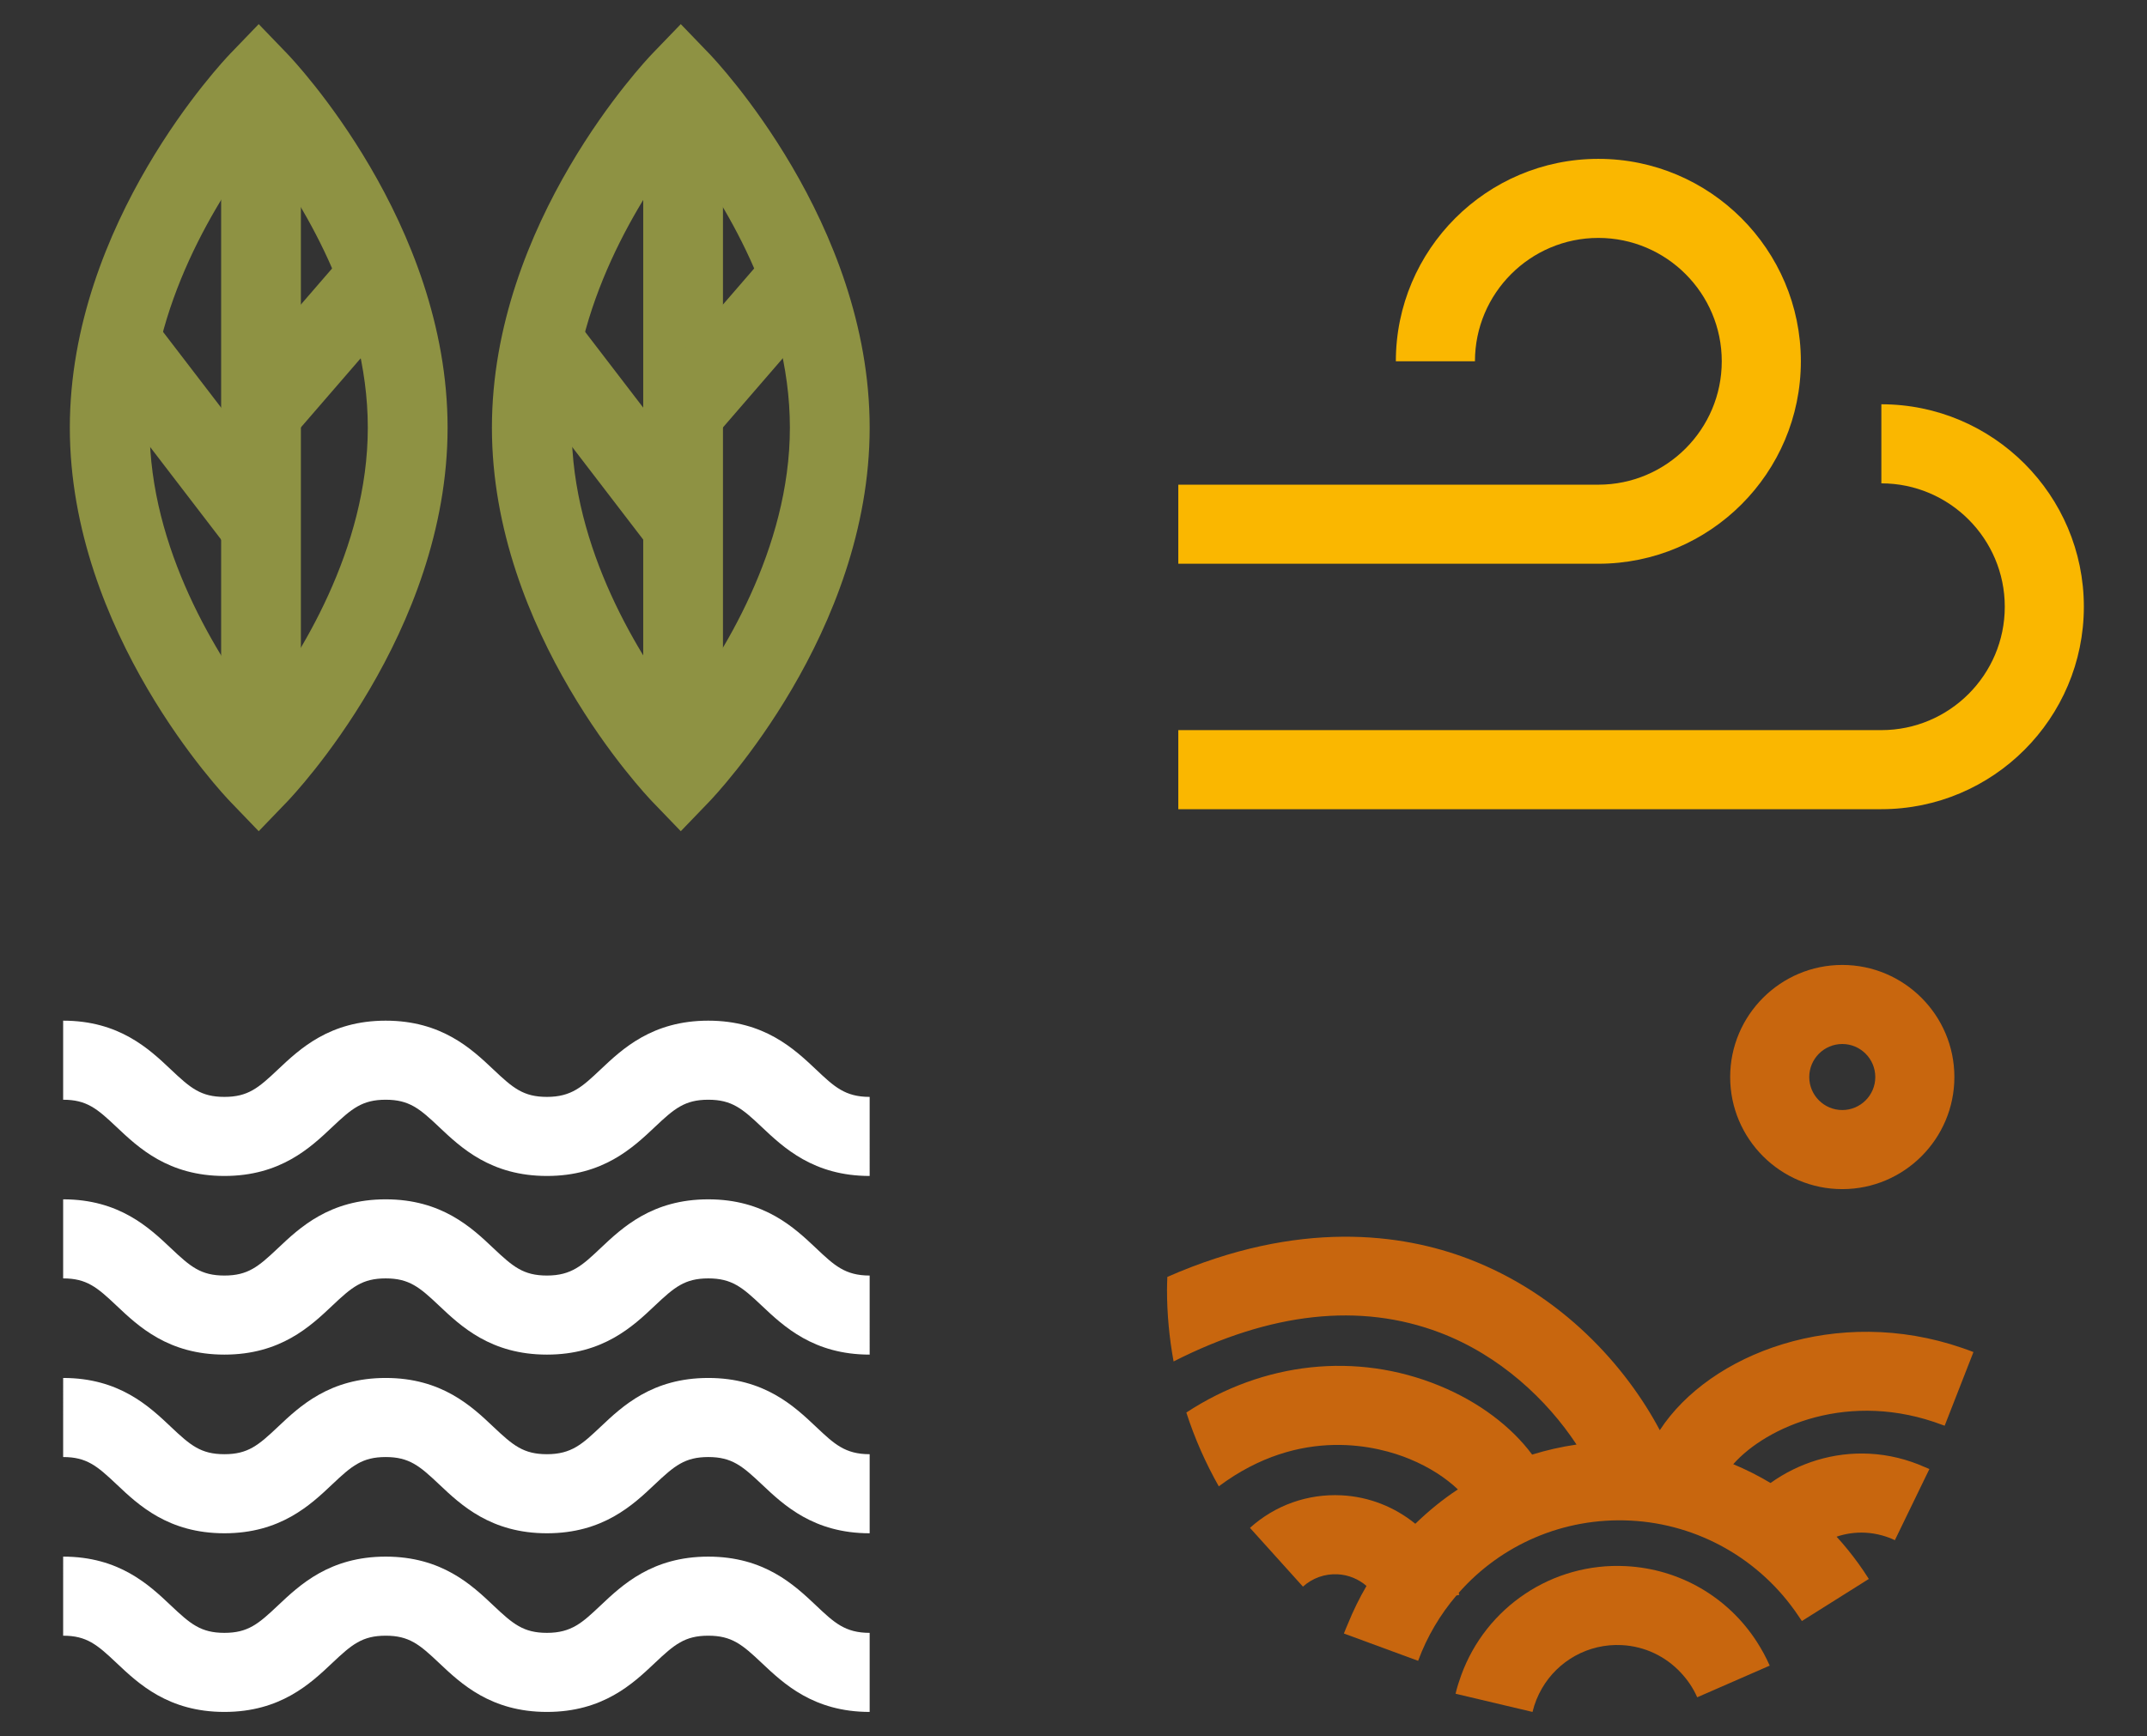 <svg xmlns="http://www.w3.org/2000/svg" xmlns:xlink="http://www.w3.org/1999/xlink" id="Calque_1" x="0px" y="0px" width="272px" height="220px" viewBox="-196.167 -98.5 272 220" xml:space="preserve"><rect x="-196.167" y="-98.5" width="272" height="220" fill="#333333" stroke="none"/><g>	<g>		<path fill="#FFFFFF" d="M-85.989,95.803c-7.107,0-10.898-3.582-13.668-6.201c-2.473-2.336-3.793-3.459-6.778-3.459   c-2.98,0-4.3,1.123-6.774,3.459c-2.768,2.619-6.559,6.201-13.665,6.201c-7.104,0-10.894-3.584-13.661-6.201   c-2.469-2.336-3.79-3.459-6.768-3.459c-2.98,0-4.301,1.123-6.773,3.459c-2.767,2.619-6.557,6.201-13.662,6.201   c-7.103,0-10.893-3.582-13.66-6.201c-2.468-2.336-3.789-3.459-6.768-3.459V76.121c7.1,0,10.889,3.586,13.656,6.203   c2.469,2.334,3.789,3.459,6.771,3.459c2.986,0,4.306-1.125,6.777-3.461c2.768-2.617,6.559-6.201,13.658-6.201   c7.098,0,10.888,3.584,13.652,6.201c2.473,2.336,3.792,3.461,6.776,3.461c3.12,0,4.497-1.303,6.784-3.463   c2.767-2.615,6.553-6.199,13.655-6.199c7.104,0,10.892,3.584,13.661,6.199c2.285,2.16,3.664,3.463,6.785,3.463V95.803z"></path>		<path fill="#FFFFFF" d="M-85.989,118.443c-7.107,0-10.898-3.582-13.667-6.199c-2.474-2.336-3.794-3.461-6.779-3.461   c-2.982,0-4.3,1.125-6.774,3.459c-2.768,2.617-6.559,6.201-13.665,6.201c-7.103,0-10.894-3.584-13.661-6.201   c-2.469-2.334-3.788-3.459-6.768-3.459c-2.98,0-4.301,1.125-6.773,3.459c-2.767,2.617-6.559,6.201-13.662,6.201   c-7.103,0-10.893-3.584-13.66-6.201c-2.468-2.334-3.789-3.459-6.768-3.459V98.762c7.1,0,10.889,3.584,13.656,6.201   c2.469,2.336,3.789,3.459,6.771,3.459c2.986,0,4.306-1.125,6.777-3.461c2.77-2.615,6.559-6.199,13.658-6.199   c7.098,0,10.888,3.584,13.652,6.201c2.473,2.334,3.792,3.459,6.776,3.459c3.12,0,4.497-1.303,6.784-3.463   c2.767-2.615,6.555-6.197,13.655-6.197c7.104,0,10.892,3.582,13.661,6.199c2.285,2.158,3.664,3.461,6.785,3.461V118.443z"></path>		<path fill="#FFFFFF" d="M-85.989,73.162c-7.107,0-10.898-3.582-13.668-6.199c-2.473-2.338-3.793-3.459-6.778-3.459   c-2.98,0-4.3,1.121-6.774,3.459c-2.768,2.617-6.559,6.199-13.665,6.199c-7.104,0-10.894-3.584-13.661-6.199   c-2.469-2.338-3.79-3.459-6.768-3.459c-2.98,0-4.301,1.121-6.773,3.459c-2.767,2.617-6.557,6.199-13.662,6.199   c-7.103,0-10.893-3.582-13.66-6.199c-2.468-2.338-3.789-3.459-6.768-3.459v-10.02c7.1,0,10.889,3.582,13.656,6.199   c2.469,2.336,3.789,3.459,6.771,3.459c2.986,0,4.306-1.123,6.777-3.459c2.768-2.617,6.559-6.199,13.658-6.199   c7.098,0,10.888,3.582,13.652,6.199c2.473,2.336,3.792,3.459,6.776,3.459c3.12,0,4.497-1.303,6.784-3.463   c2.767-2.613,6.553-6.195,13.655-6.195c7.104,0,10.892,3.582,13.661,6.195c2.285,2.16,3.664,3.463,6.785,3.463V73.162z"></path>		<path fill="#FFFFFF" d="M-85.989,50.523c-7.107,0-10.898-3.584-13.668-6.199c-2.473-2.338-3.793-3.461-6.778-3.461   c-2.98,0-4.3,1.123-6.774,3.459c-2.768,2.617-6.559,6.201-13.665,6.201c-7.104,0-10.894-3.584-13.661-6.201   c-2.469-2.336-3.79-3.459-6.768-3.459c-2.98,0-4.301,1.123-6.773,3.461c-2.767,2.615-6.557,6.199-13.662,6.199   c-7.103,0-10.893-3.584-13.66-6.201c-2.468-2.336-3.789-3.459-6.768-3.459v-10.02c7.1,0,10.889,3.584,13.656,6.199   c2.469,2.338,3.789,3.461,6.771,3.461c2.986,0,4.306-1.123,6.777-3.463c2.768-2.613,6.559-6.197,13.658-6.197   c7.098,0,10.888,3.584,13.652,6.197c2.473,2.34,3.792,3.463,6.776,3.463c3.12,0,4.497-1.305,6.784-3.463   c2.767-2.613,6.553-6.197,13.655-6.197c7.104,0,10.892,3.584,13.661,6.197c2.285,2.16,3.664,3.463,6.785,3.463V50.523z"></path>	</g>	<g>		<g>			<path fill="#8E9243" d="M-109.919,6.835l-3.609-3.748c-0.827-0.864-20.319-21.404-20.319-47.392    c0-25.986,19.492-46.53,20.319-47.394l3.609-3.744l3.607,3.746c0.83,0.861,20.322,21.405,20.322,47.392    c0,25.987-19.492,46.527-20.322,47.392L-109.919,6.835z M-109.911-80.155c-5.102,6.697-13.83,20.406-13.83,35.851    c0,15.433,8.715,29.134,13.822,35.839c5.107-6.705,13.822-20.406,13.822-35.839C-96.097-59.813-104.804-73.478-109.911-80.155z"></path>			<rect x="-114.679" y="-83.491" fill="#8E9243" width="10.104" height="80.549"></rect>			<polygon fill="#8E9243" points="-113.61,-28.724 -131.534,-52.106 -123.567,-58.438 -105.644,-35.054    "></polygon>			<polygon fill="#8E9243" points="-105.834,-42.88 -113.419,-49.683 -97.745,-67.807 -90.161,-61.004    "></polygon>		</g>		<g>			<path fill="#8E9243" d="M-163.392,6.835l-3.605-3.748c-0.831-0.864-20.324-21.404-20.324-47.392    c0-25.986,19.493-46.53,20.324-47.394l3.605-3.744l3.609,3.746c0.828,0.861,20.32,21.405,20.32,47.392    c0,25.987-19.492,46.527-20.32,47.392L-163.392,6.835z M-163.384-80.155c-5.104,6.697-13.832,20.406-13.832,35.851    c0,15.433,8.717,29.134,13.824,35.839c5.109-6.705,13.822-20.406,13.822-35.839C-149.569-59.813-158.276-73.478-163.384-80.155z"></path>			<rect x="-168.152" y="-83.491" fill="#8E9243" width="10.104" height="80.549"></rect>			<polygon fill="#8E9243" points="-167.081,-28.724 -185.005,-52.106 -177.04,-58.438 -159.116,-35.054    "></polygon>			<polygon fill="#8E9243" points="-159.31,-42.88 -166.894,-49.683 -151.218,-67.807 -143.634,-61.004    "></polygon>		</g>	</g>	<g>		<path fill="#C8660E" d="M37.229,52.191c-7.832,0-14.204-6.373-14.204-14.203c0-7.834,6.372-14.206,14.204-14.206   c7.828,0,14.201,6.372,14.201,14.206C51.43,45.818,45.057,52.191,37.229,52.191z M37.229,33.801c-2.307,0-4.184,1.877-4.184,4.188   c0,2.305,1.877,4.18,4.184,4.18c2.305,0,4.182-1.875,4.182-4.18C41.41,35.678,39.533,33.801,37.229,33.801z"></path>		<g>			<path fill="#C8660E" d="M52.432,72.322C36.594,66.848,20.44,73.016,14.11,82.74C9.856,74.713,1.745,65.537-10.202,61.002    c-8.291-3.146-21.338-5.037-38.076,2.313c-0.016,0.541-0.043,1.078-0.043,1.621c0,3.105,0.295,6.141,0.834,9.092    c12.305-6.246,23.647-7.486,33.729-3.656c7.613,2.891,13.584,8.514,17.321,14.189c-1.92,0.279-3.8,0.705-5.626,1.271    c-2.635-3.551-6.74-6.672-11.738-8.723c-10.526-4.324-22.295-3.02-32.071,3.393c1.058,3.275,2.441,6.404,4.112,9.352    c10.411-7.773,20.325-5.049,24.152-3.473c2.592,1.063,4.66,2.455,6.139,3.863c-1.932,1.27-3.727,2.74-5.392,4.355    c-2.593-2.107-5.833-3.428-9.339-3.605c-4.291-0.219-8.414,1.246-11.609,4.123l6.709,7.447c1.209-1.088,2.771-1.645,4.391-1.563    c1.386,0.068,2.662,0.611,3.662,1.475c-0.897,1.531-1.682,3.143-2.366,4.824c-0.165,0.404-0.347,0.793-0.499,1.203l9.404,3.463    c0.002-0.006,0.006-0.012,0.006-0.012c1.142-3.098,2.805-5.869,4.845-8.266l0.366-0.08c-0.021-0.088-0.05-0.176-0.069-0.262    c5.36-6.088,13.272-9.582,21.78-9.15c8.574,0.436,16.438,4.916,21.22,12.029c0.156,0.232,0.316,0.461,0.469,0.699l8.482-5.334    c-0.428-0.682-0.881-1.348-1.35-1.996c-0.852-1.176-1.762-2.301-2.734-3.359c1.15-0.391,2.381-0.572,3.645-0.506    c0.723,0.037,1.424,0.156,2.105,0.342c0.563,0.156,1.109,0.354,1.635,0.607l4.373-9.018c-0.184-0.088-0.375-0.152-0.557-0.234    c-2.223-0.992-4.588-1.582-7.047-1.707c-4.514-0.23-8.926,1.137-12.52,3.711c-1.514-0.906-3.092-1.701-4.723-2.383    c4.188-4.744,14.723-9.469,26.568-4.949c0.07,0.027,0.143,0.045,0.215,0.072l3.646-9.334    C53.377,72.652,52.904,72.486,52.432,72.322z"></path>			<path fill="#C8660E" d="M9.796,99.967c-9.328-0.473-17.719,5.23-20.842,13.818c-0.277,0.764-0.529,1.545-0.719,2.352l9.75,2.307    c0.254-1.066,0.661-2.059,1.187-2.969c2.024-3.51,5.883-5.715,10.114-5.5c2.932,0.146,5.578,1.439,7.498,3.502    c0.841,0.902,1.554,1.938,2.066,3.111l9.185-4.012c-0.473-1.078-1.033-2.096-1.656-3.059    C22.737,103.896,16.648,100.314,9.796,99.967z"></path>		</g>	</g>	<path fill="#FAB700" d="M42.18,4.044H-46.89v-10.02H42.18c8.621,0,15.635-7.016,15.635-15.635c0-8.623-7.014-15.637-15.635-15.637  v-10.021c14.146,0,25.654,11.51,25.654,25.657C67.834-7.466,56.326,4.044,42.18,4.044z"></path>	<path fill="#FAB700" d="M6.327-27.06H-46.89v-10.02H6.327c8.619,0,15.633-7.014,15.633-15.635c0-8.623-7.014-15.635-15.633-15.635  S-9.308-61.337-9.308-52.714h-10.021c0-14.148,11.507-25.656,25.655-25.656c14.145,0,25.655,11.508,25.655,25.656  C31.982-38.567,20.472-27.06,6.327-27.06z"></path></g></svg>